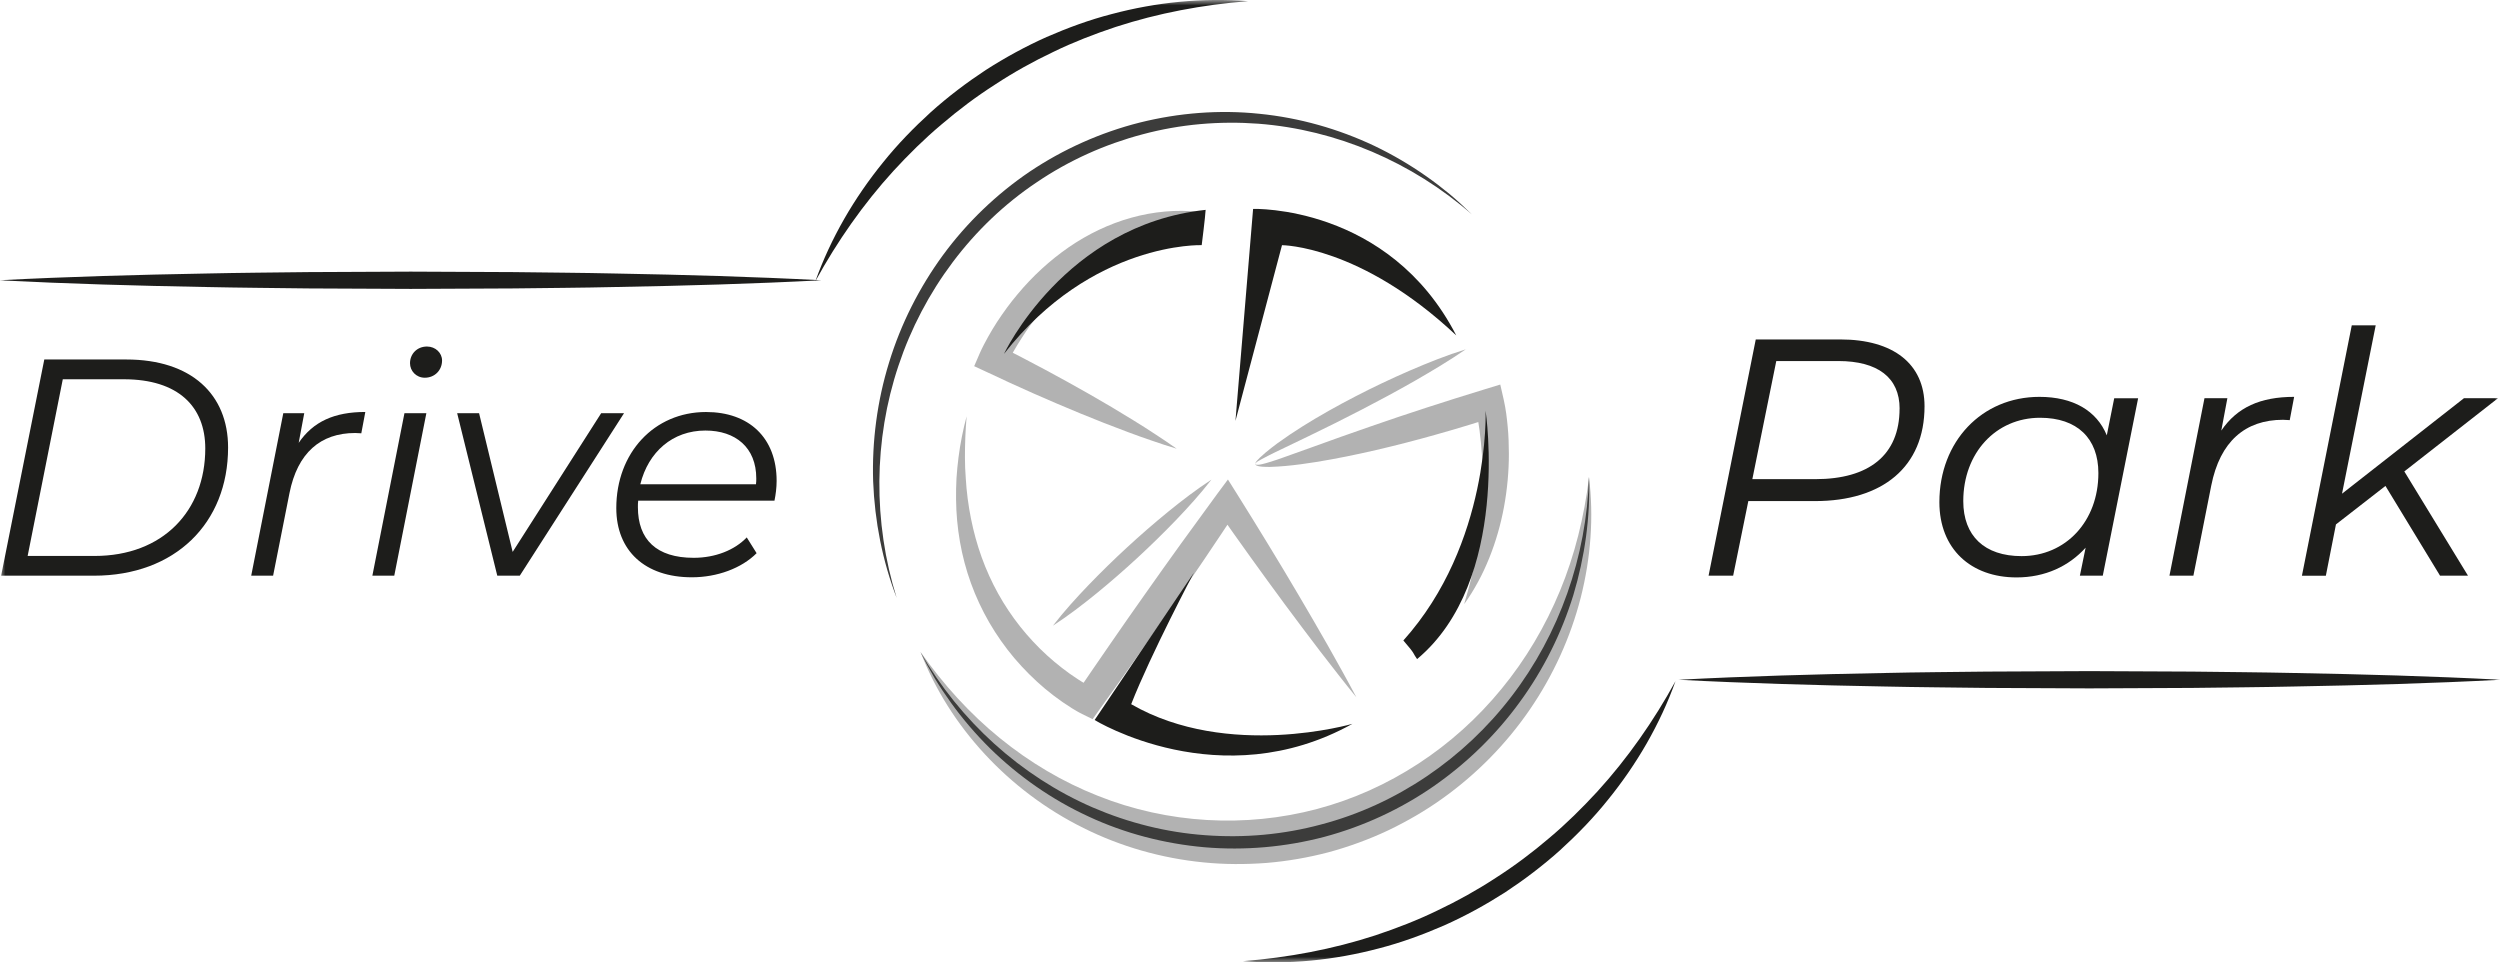 <svg width="226" height="87" viewBox="0 0 226 87" fill="none" xmlns="http://www.w3.org/2000/svg">
<g clip-path="url(#clip0_42_94)">
<mask id="mask0_42_94" style="mask-type:luminance" maskUnits="userSpaceOnUse" x="0" y="0" width="226" height="87">
<path d="M226 0H0V87H226V0Z" fill="white"/>
</mask>
<g mask="url(#mask0_42_94)">
<path d="M113.477 41.932C113.492 41.995 113.551 42.01 113.601 42.014C113.656 42.018 113.71 42.014 113.765 42.014C113.874 42.006 113.987 41.983 114.096 41.959C114.319 41.909 114.537 41.842 114.751 41.776C115.188 41.647 115.621 41.499 116.053 41.342L118.638 40.417C120.361 39.796 122.084 39.171 123.819 38.578C125.55 37.976 127.285 37.391 129.024 36.828C129.893 36.543 130.766 36.262 131.639 35.992C132.509 35.715 133.39 35.446 134.259 35.18L135.624 34.763L135.935 36.125C135.994 36.375 136.025 36.559 136.064 36.77C136.103 36.973 136.13 37.176 136.162 37.383C136.216 37.789 136.263 38.195 136.298 38.597C136.376 39.406 136.399 40.218 136.403 41.026C136.403 42.643 136.251 44.256 135.959 45.837C135.666 47.419 135.222 48.969 134.626 50.449C134.325 51.191 133.994 51.913 133.612 52.608C133.234 53.307 132.821 53.979 132.357 54.616C132.579 53.862 132.793 53.112 132.98 52.362C133.16 51.609 133.323 50.859 133.46 50.109C133.737 48.61 133.904 47.102 133.99 45.599C134.072 44.095 134.064 42.596 133.967 41.104C133.92 40.358 133.838 39.617 133.748 38.882C133.702 38.515 133.647 38.152 133.585 37.789L133.483 37.254C133.452 37.082 133.409 36.887 133.378 36.758L135.054 37.703C134.173 37.988 133.3 38.265 132.419 38.527C131.538 38.796 130.657 39.05 129.768 39.3C127.998 39.8 126.217 40.261 124.419 40.679C122.626 41.096 120.813 41.467 118.985 41.764C118.069 41.909 117.149 42.041 116.221 42.123C115.753 42.163 115.289 42.198 114.822 42.209C114.588 42.209 114.35 42.209 114.112 42.19C113.991 42.178 113.874 42.166 113.757 42.139C113.699 42.127 113.64 42.108 113.586 42.081C113.531 42.057 113.469 42.002 113.48 41.94L113.477 41.932Z" fill="#B2B2B2"/>
<path d="M132.532 31.56C131.023 32.603 129.46 33.528 127.889 34.434C126.314 35.333 124.72 36.192 123.113 37.023C121.507 37.859 119.889 38.66 118.26 39.448L115.816 40.624C115.406 40.815 115.005 41.018 114.599 41.221C114.397 41.323 114.198 41.424 113.999 41.538C113.898 41.592 113.8 41.647 113.707 41.706C113.621 41.768 113.512 41.827 113.48 41.94C113.48 41.819 113.566 41.717 113.64 41.631C113.718 41.541 113.8 41.463 113.882 41.381C114.05 41.221 114.221 41.069 114.397 40.921C114.747 40.62 115.118 40.347 115.484 40.069C116.229 39.534 116.985 39.019 117.757 38.539C119.301 37.57 120.891 36.684 122.505 35.848C124.119 35.012 125.761 34.231 127.425 33.509C129.094 32.79 130.782 32.111 132.536 31.568L132.532 31.56Z" fill="#B2B2B2"/>
<path d="M108.366 19.15C106.389 19.572 104.51 20.177 102.767 21.017C101.025 21.852 99.422 22.907 97.965 24.133C96.503 25.348 95.197 26.742 94.015 28.233C93.435 28.987 92.869 29.756 92.359 30.561C92.105 30.963 91.852 31.365 91.618 31.775C91.501 31.978 91.384 32.185 91.275 32.392L91.115 32.701L90.975 32.982L90.351 31.271L92.405 32.326L94.448 33.404C95.805 34.134 97.158 34.876 98.495 35.641C99.836 36.407 101.165 37.191 102.479 38.008C103.138 38.414 103.793 38.828 104.44 39.257C105.091 39.679 105.734 40.112 106.373 40.565C105.625 40.343 104.888 40.097 104.155 39.843C103.418 39.593 102.689 39.335 101.968 39.062C100.518 38.523 99.079 37.961 97.653 37.371C96.226 36.789 94.811 36.172 93.4 35.555L91.294 34.606L89.201 33.63L88.066 33.103L88.577 31.92C88.647 31.76 88.698 31.654 88.76 31.525L88.94 31.166C89.061 30.928 89.189 30.697 89.318 30.463C89.575 30.006 89.844 29.549 90.129 29.112C90.706 28.237 91.318 27.386 91.996 26.589C93.337 24.98 94.893 23.543 96.62 22.348C98.35 21.161 100.265 20.236 102.268 19.681C104.268 19.127 106.35 18.928 108.362 19.15H108.366Z" fill="#B2B2B2"/>
<path d="M122.617 63.039C121.498 61.664 120.415 60.266 119.335 58.868C118.27 57.459 117.195 56.053 116.15 54.631C115.101 53.21 114.064 51.785 113.035 50.352C112.006 48.918 110.984 47.481 109.975 46.032L111.877 46.056C110.871 47.583 109.85 49.102 108.828 50.621C107.799 52.132 106.774 53.647 105.729 55.151C104.688 56.658 103.647 58.158 102.587 59.653C101.538 61.153 100.466 62.637 99.406 64.124L98.774 65.015L97.823 64.546C97.621 64.449 97.492 64.371 97.336 64.285C97.188 64.199 97.043 64.113 96.899 64.023C96.615 63.847 96.334 63.66 96.061 63.472C95.515 63.094 94.989 62.691 94.482 62.27C93.473 61.422 92.541 60.489 91.691 59.489C90.845 58.486 90.089 57.408 89.43 56.275C88.775 55.143 88.221 53.952 87.777 52.73C86.888 50.281 86.455 47.696 86.428 45.142C86.42 44.502 86.432 43.865 86.467 43.233C86.51 42.6 86.568 41.967 86.65 41.339C86.81 40.081 87.06 38.843 87.383 37.633C87.278 38.886 87.227 40.132 87.231 41.374C87.231 41.995 87.258 42.616 87.305 43.229C87.34 43.846 87.399 44.459 87.477 45.068C87.796 47.501 88.428 49.871 89.426 52.058C90.416 54.249 91.761 56.252 93.379 57.986C94.186 58.857 95.067 59.653 96.003 60.38C96.467 60.743 96.946 61.083 97.441 61.403C97.687 61.563 97.936 61.715 98.186 61.856C98.311 61.926 98.435 61.996 98.56 62.063C98.677 62.125 98.825 62.199 98.903 62.234L97.32 62.656C98.353 61.149 99.379 59.63 100.423 58.13C101.46 56.623 102.513 55.123 103.566 53.632C104.618 52.132 105.686 50.648 106.751 49.16C107.823 47.68 108.899 46.197 109.982 44.724L111.004 43.346L111.885 44.748C112.824 46.243 113.748 47.747 114.668 49.254C115.588 50.761 116.497 52.273 117.393 53.796C118.298 55.311 119.167 56.849 120.052 58.38C120.918 59.923 121.787 61.465 122.613 63.031L122.617 63.039Z" fill="#B2B2B2"/>
<path d="M143.646 43.143C144.087 46.727 143.81 50.445 142.898 54.026C141.982 57.611 140.411 61.063 138.282 64.163C136.158 67.26 133.468 70.001 130.376 72.2C128.832 73.305 127.179 74.258 125.464 75.078C123.741 75.89 121.944 76.542 120.108 77.042C118.268 77.526 116.381 77.854 114.486 78.01C112.588 78.151 110.681 78.151 108.794 77.96C105.017 77.589 101.309 76.534 97.945 74.851C91.197 71.509 85.821 65.694 83.217 58.942C85.291 61.895 87.684 64.53 90.39 66.725C93.088 68.924 96.078 70.692 99.247 71.942C105.567 74.465 112.599 74.851 119.071 73.129C125.55 71.415 131.433 67.549 135.748 62.262C137.916 59.622 139.693 56.63 141.023 53.409C142.36 50.183 143.21 46.727 143.65 43.143H143.646Z" fill="#B2B2B2"/>
<path d="M143.646 43.143C143.779 46.727 143.268 50.343 142.227 53.807C141.159 57.259 139.522 60.551 137.374 63.484C135.241 66.424 132.594 68.994 129.604 71.075C126.61 73.149 123.254 74.703 119.733 75.648C116.209 76.577 112.525 76.901 108.9 76.593C105.274 76.273 101.695 75.347 98.405 73.813C95.107 72.294 92.09 70.189 89.509 67.662C88.222 66.389 87.045 65.019 85.989 63.558C85.462 62.828 84.963 62.082 84.496 61.313C84.035 60.539 83.607 59.751 83.209 58.946C86.768 65.171 92.292 70.177 98.772 72.989C102.011 74.387 105.473 75.257 108.982 75.504C112.49 75.765 116.038 75.449 119.433 74.531C126.24 72.747 132.357 68.56 136.649 62.945C140.956 57.337 143.436 50.32 143.639 43.147L143.646 43.143Z" fill="#3C3C3B"/>
<path d="M81.061 54.05C79.77 50.703 79.073 47.118 78.932 43.506C78.819 39.894 79.299 36.246 80.371 32.775C81.431 29.299 83.096 26.004 85.244 23.063C87.4 20.127 90.066 17.561 93.087 15.515C96.117 13.484 99.493 11.977 103.021 11.083C106.553 10.2 110.233 9.907 113.847 10.286C117.46 10.645 120.996 11.649 124.259 13.195C125.889 13.976 127.448 14.89 128.922 15.925C129.659 16.44 130.372 16.987 131.066 17.561C131.752 18.139 132.415 18.748 133.05 19.377C127.659 14.652 120.809 11.727 113.765 11.184C110.248 10.922 106.693 11.227 103.294 12.141C99.89 13.039 96.639 14.499 93.731 16.471C87.875 20.38 83.458 26.34 81.225 33.048C78.975 39.757 78.917 47.2 81.061 54.05Z" fill="#3C3C3B"/>
<path d="M109.518 43.353C108.508 44.658 107.413 45.864 106.286 47.04C105.156 48.211 103.994 49.348 102.801 50.449C101.608 51.55 100.38 52.62 99.121 53.647C97.858 54.674 96.564 55.666 95.184 56.564C96.189 55.26 97.289 54.053 98.415 52.878C99.546 51.706 100.708 50.57 101.904 49.469C103.101 48.367 104.325 47.301 105.589 46.27C106.852 45.243 108.146 44.252 109.526 43.35L109.518 43.353Z" fill="#B2B2B2"/>
<path d="M134.301 37.148C134.301 37.148 136.605 52.487 128.103 59.583C127.662 58.962 128.017 59.227 126.863 57.9C134.742 49.121 134.298 37.152 134.298 37.152L134.301 37.148Z" fill="#1D1D1B"/>
<path d="M111.686 38.035L113.28 18.885C113.28 18.885 125.541 18.486 131.646 30.322C122.972 22.165 115.892 22.165 115.892 22.165L111.689 38.035H111.686Z" fill="#1D1D1B"/>
<path d="M107.923 51.777L98.953 65.089C98.953 65.089 110.313 72.083 122.262 65.433C122.262 65.433 111.019 68.713 102.259 63.66C104.029 59.138 107.923 51.781 107.923 51.781V51.777Z" fill="#1D1D1B"/>
<path d="M90.752 32.006C90.752 32.006 96.218 20.345 108.989 18.971C108.965 19.545 108.634 22.161 108.634 22.161C108.634 22.161 98.72 21.806 90.752 32.002V32.006Z" fill="#1D1D1B"/>
<path d="M0 25.332C6.187 25.008 12.377 24.84 18.564 24.727C21.66 24.656 24.751 24.637 27.846 24.598L37.129 24.555L46.411 24.598C49.506 24.641 52.598 24.656 55.693 24.727C61.88 24.84 68.071 25.012 74.257 25.336C68.071 25.66 61.88 25.832 55.693 25.945C52.598 26.019 49.506 26.031 46.411 26.074L37.129 26.117L27.846 26.074C24.751 26.031 21.66 26.015 18.564 25.945C12.377 25.832 6.187 25.66 0 25.34V25.332Z" fill="#1D1D1B"/>
<path d="M73.711 25.414C75.103 21.532 77.216 17.893 79.843 14.663C81.145 13.039 82.607 11.539 84.151 10.133C85.706 8.739 87.375 7.474 89.118 6.326C90.876 5.201 92.712 4.194 94.618 3.343C96.532 2.511 98.493 1.788 100.509 1.269C104.528 0.199 108.715 -0.219 112.816 0.105C108.715 0.433 104.7 1.183 100.852 2.437C98.934 3.077 97.047 3.803 95.234 4.686C93.414 5.549 91.648 6.529 89.963 7.638C88.264 8.72 86.65 9.938 85.118 11.246C83.57 12.543 82.135 13.968 80.763 15.456C78.038 18.451 75.691 21.806 73.711 25.418V25.414Z" fill="#1D1D1B"/>
<path d="M226 61.453C219.813 61.778 213.622 61.946 207.435 62.059C204.34 62.129 201.248 62.145 198.153 62.188L188.871 62.23L179.589 62.188C176.493 62.145 173.402 62.129 170.307 62.059C164.12 61.946 157.929 61.774 151.742 61.45C157.929 61.125 164.12 60.954 170.307 60.84C173.402 60.766 176.493 60.754 179.589 60.712L188.871 60.669L198.153 60.712C201.248 60.754 204.34 60.77 207.435 60.84C213.622 60.954 219.813 61.125 226 61.446V61.453Z" fill="#1D1D1B"/>
<path d="M151.463 61.586C150.071 65.468 147.958 69.107 145.33 72.337C144.028 73.961 142.566 75.461 141.023 76.867C139.467 78.261 137.799 79.526 136.056 80.674C134.298 81.799 132.462 82.806 130.555 83.657C128.641 84.489 126.68 85.212 124.665 85.731C120.645 86.801 116.459 87.219 112.357 86.891C116.459 86.563 120.474 85.813 124.322 84.559C126.24 83.919 128.127 83.193 129.939 82.31C131.76 81.447 133.526 80.467 135.21 79.362C136.91 78.276 138.524 77.062 140.056 75.754C141.603 74.457 143.038 73.032 144.41 71.544C147.135 68.549 149.482 65.195 151.463 61.582V61.586Z" fill="#1D1D1B"/>
<path d="M173.978 36.727C173.978 42.217 170.17 45.298 164.08 45.298H158.049L156.677 52.042H154.455L158.72 30.686H166.365C171.175 30.686 173.978 32.912 173.978 36.727ZM171.725 36.942C171.725 34.134 169.745 32.638 166.182 32.638H160.576L158.412 43.315H164.108C168.949 43.315 171.721 41.147 171.721 36.938L171.725 36.942Z" fill="#1D1D1B"/>
<path d="M193.288 35.997L190.091 52.042H188.021L188.54 49.512C187.016 51.191 184.883 52.199 182.295 52.199C178.182 52.199 175.32 49.637 175.32 45.396C175.32 39.906 179.156 35.876 184.365 35.876C187.409 35.876 189.542 37.125 190.454 39.355L191.125 36.001H193.288V35.997ZM189.694 42.768C189.694 39.624 187.776 37.766 184.423 37.766C180.435 37.766 177.48 40.937 177.48 45.302C177.48 48.446 179.398 50.273 182.751 50.273C186.739 50.273 189.694 47.13 189.694 42.768Z" fill="#1D1D1B"/>
<path d="M207.39 35.876L206.992 37.98C206.777 37.98 206.625 37.949 206.384 37.949C202.973 37.949 200.688 39.902 199.897 43.897L198.283 52.042H196.119L199.285 35.997H201.355L200.805 38.925C202.236 36.821 204.337 35.876 207.386 35.876H207.39Z" fill="#1D1D1B"/>
<path d="M217.349 42.615L223.107 52.042H220.58L215.645 43.928L211.17 47.407L210.257 52.046H208.094L212.6 29.409H214.764L211.719 44.63L222.744 35.996H225.82L217.353 42.615H217.349Z" fill="#1D1D1B"/>
<path d="M4.004 32.498H11.419C17.302 32.498 20.619 35.653 20.619 40.456C20.619 47.298 15.824 52.042 8.495 52.042H0.102L4.004 32.498ZM8.549 50.258C14.736 50.258 18.557 46.181 18.557 40.542C18.557 36.774 16.132 34.286 11.197 34.286H5.676L2.499 50.258H8.549Z" fill="#1D1D1B"/>
<path d="M33.024 37.246L32.662 39.171C32.467 39.171 32.326 39.144 32.104 39.144C28.982 39.144 26.892 40.932 26.167 44.588L24.689 52.042H22.709L25.609 37.355H27.504L27.001 40.034C28.311 38.109 30.233 37.242 33.02 37.242L33.024 37.246Z" fill="#1D1D1B"/>
<path d="M36.562 37.356H38.543L35.642 52.042H33.662L36.562 37.356ZM37.065 32.834C37.065 31.994 37.705 31.326 38.597 31.326C39.377 31.326 39.962 31.912 39.962 32.584C39.962 33.478 39.291 34.146 38.403 34.146C37.623 34.146 37.065 33.532 37.065 32.834Z" fill="#1D1D1B"/>
<path d="M56.411 37.355L46.989 52.042H44.954L41.328 37.355H43.309L46.345 49.891L54.345 37.355H56.407H56.411Z" fill="#1D1D1B"/>
<path d="M57.693 45.259C57.666 45.455 57.666 45.65 57.666 45.845C57.666 48.778 59.338 50.426 62.711 50.426C64.664 50.426 66.418 49.727 67.506 48.582L68.398 50.008C67.034 51.374 64.831 52.187 62.543 52.187C58.305 52.187 55.713 49.785 55.713 45.931C55.713 40.932 59.14 37.246 63.825 37.246C67.701 37.246 70.207 39.562 70.207 43.475C70.207 44.088 70.125 44.705 70.012 45.263H57.693V45.259ZM57.888 43.779H68.34C68.367 43.584 68.367 43.416 68.367 43.248C68.367 40.456 66.5 38.921 63.767 38.921C60.812 38.921 58.609 40.846 57.884 43.779H57.888Z" fill="#1D1D1B"/>
</g>
</g>
<defs>
<clipPath id="clip0_42_94">
<rect width="226" height="87" fill="white"/>
</clipPath>
</defs>
</svg>
